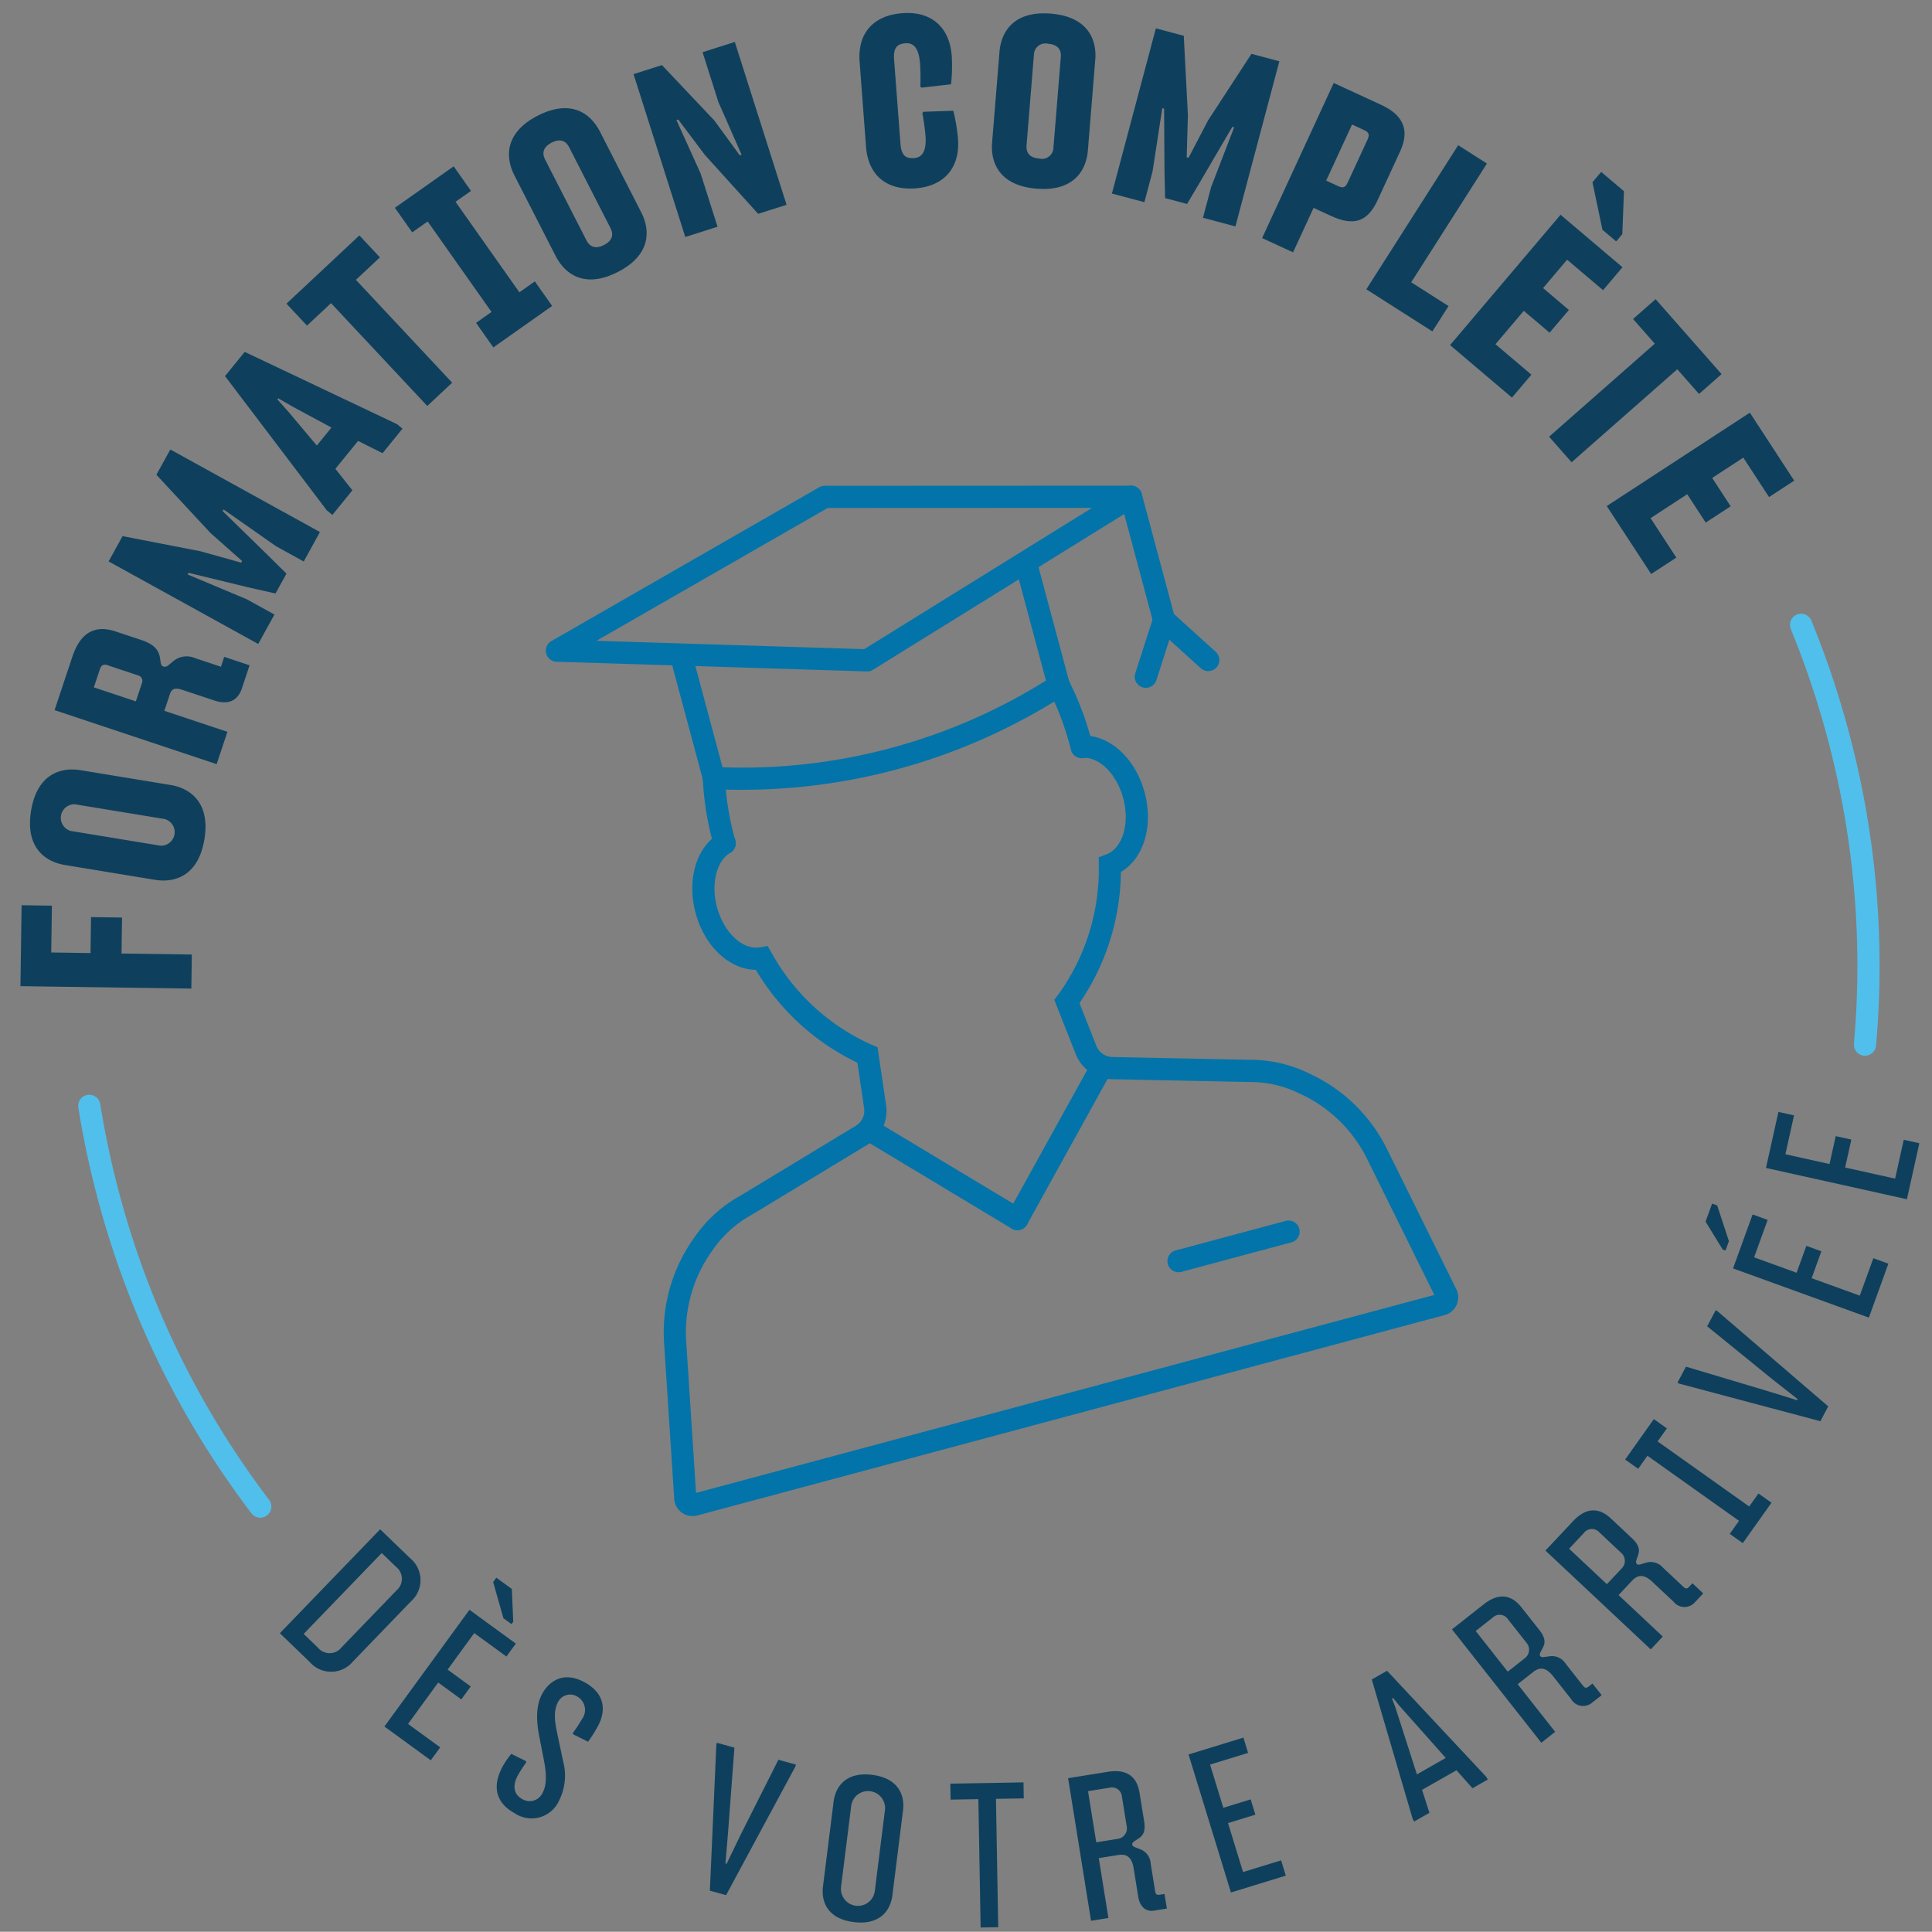 <?xml version="1.0" encoding="UTF-8"?>
<svg xmlns="http://www.w3.org/2000/svg" width="261.245" height="261.207" viewBox="0 0 261.245 261.207">
  <rect x="0" y="0" width="261.245" height="261.207" fill="#808080" stroke="none"/>
  <g id="Groupe_4168" data-name="Groupe 4168" transform="translate(-3163.44 -7650.276)">
    <path id="Tracé_1850" data-name="Tracé 1850" d="M90.829,249.327a1.5,1.5,0,0,1-1.39-.932A121.85,121.85,0,0,1,80.382,202.1a124.38,124.38,0,0,1,.657-12.736,1.5,1.5,0,1,1,2.984.309,121.478,121.478,0,0,0-.641,12.427,118.823,118.823,0,0,0,8.835,45.156,1.5,1.5,0,0,1-1.388,2.067Z" transform="matrix(0.966, -0.259, 0.259, 0.966, 3046.706, 7638.119)" fill="#51bfec"></path>
    <path id="Tracé_1851" data-name="Tracé 1851" d="M316.566,245.188a1.5,1.5,0,0,1-1.408-2.015A119.142,119.142,0,0,0,322.4,202.1a121.267,121.267,0,0,0-.968-15.281,1.5,1.5,0,1,1,2.976-.38A124.3,124.3,0,0,1,325.4,202.1a122.136,122.136,0,0,1-7.426,42.1A1.5,1.5,0,0,1,316.566,245.188Z" transform="matrix(0.966, -0.259, 0.259, 0.966, 3046.706, 7638.119)" fill="#51bfec"></path>
    <path id="Tracé_1852" data-name="Tracé 1852" d="M82.929,168.146,88.04,169.6l1.327-4.68,4.034,1.143-1.327,4.68,9.146,2.593-1.257,4.434-22.233-6.3,2.986-10.531,3.941,1.117Z" transform="matrix(0.966, -0.259, 0.259, 0.966, 3046.706, 7638.119)" fill="#0e405d"></path>
    <path id="Tracé_1853" data-name="Tracé 1853" d="M106.9,158.725c-2.02,4.462-5.275,4.745-7.9,3.557l-11.2-5.069c-2.624-1.188-4.56-3.82-2.54-8.281s5.274-4.745,7.9-3.557l11.2,5.068C106.979,151.631,108.915,154.264,106.9,158.725ZM91.23,149.632a1.835,1.835,0,0,0-1.5,3.324l11.2,5.068a1.835,1.835,0,0,0,1.5-3.324Z" transform="matrix(0.966, -0.259, 0.259, 0.966, 3046.706, 7638.119)" fill="#0e405d"></path>
    <path id="Tracé_1854" data-name="Tracé 1854" d="M117.088,140.317c-1.305,1.976-2.984,1.327-4.053.622l-3.738-2.467c-1.068-.705-1.457-.464-1.88.177l-1.252,1.9,7.5,4.953-2.538,3.845L91.852,136.618l4.194-6.355c2.15-3.258,4.431-3.171,6.541-1.779l3.1,2.045c1.87,1.234,1.838,2.325,1.745,3.106l-.06.5c-.016.257,0,.461.216.6a.729.729,0,0,0,.736-.012l.656-.3a2.837,2.837,0,0,1,3.044.323l3.072,2.027.775-1.175,3.018,1.991ZM100.334,132.6c-.454-.3-.791-.254-1.144.28l-1.41,2.136,4.994,3.3,1.41-2.136a.768.768,0,0,0-.165-1.144Z" transform="matrix(0.966, -0.259, 0.259, 0.966, 3046.706, 7638.119)" fill="#0e405d"></path>
    <path id="Tracé_1855" data-name="Tracé 1855" d="M129.594,125.929l-3.09-2.973-5.559-6.637-.177.184L125,123.641l1.919,3.267-2.13,2.213-3.361-1.768-7.273-3.979-.177.185,6.845,5.3,3.09,2.973-3.15,3.274-16.647-16.019,2.707-2.813,9.64,4.7,4.922,2.916.177-.185-3.147-4.76-5.025-9.5,2.707-2.813,16.646,16.019Z" transform="matrix(0.966, -0.259, 0.259, 0.966, 3046.706, 7638.119)" fill="#0e405d"></path>
    <path id="Tracé_1856" data-name="Tracé 1856" d="M143.68,114.548l-2.768-2.461-3.94,2.851,1.47,3.4-3.473,2.513-.563-.778-8.6-21.109,3.421-2.475,17.359,14.77.562.778Zm-10.114-9.231-1.579-1.582-.155.112,1.009,2,2.524,5.4,2.54-1.838Z" transform="matrix(0.966, -0.259, 0.259, 0.966, 3046.706, 7638.119)" fill="#0e405d"></path>
    <path id="Tracé_1857" data-name="Tracé 1857" d="M146.27,90.975l8.97,16.8-4.065,2.171-8.97-16.8-3.924,2.095-1.915-3.585,11.913-6.362,1.914,3.585Z" transform="matrix(0.966, -0.259, 0.259, 0.966, 3046.706, 7638.119)" fill="#0e405d"></path>
    <path id="Tracé_1858" data-name="Tracé 1858" d="M161.854,104.612l-1.4-3.813,2.4-.884-5.17-14.054-2.4.884-1.4-3.814,9.129-3.358,1.4,3.814-2.4.884,5.17,14.053,2.4-.884,1.4,3.814Z" transform="matrix(0.966, -0.259, 0.259, 0.966, 3046.706, 7638.119)" fill="#0e405d"></path>
    <path id="Tracé_1859" data-name="Tracé 1859" d="M180.745,99.119c-4.788,1.025-6.949-1.425-7.552-4.242L170.621,82.86c-.6-2.817.366-5.937,5.154-6.962s6.95,1.425,7.552,4.242L185.9,92.158C186.5,94.974,185.534,98.1,180.745,99.119Zm-1.987-18c-.241-1.127-1.062-1.442-2.125-1.214s-1.684.851-1.443,1.978L177.763,93.9c.241,1.127,1.061,1.442,2.125,1.214s1.683-.851,1.442-1.977Z" transform="matrix(0.966, -0.259, 0.259, 0.966, 3046.706, 7638.119)" fill="#0e405d"></path>
    <path id="Tracé_1860" data-name="Tracé 1860" d="M201.111,96.438l-4.89-9.546-2.242-5.568-.254.012,1.287,7.821.345,7.545-4.571.209-1.057-23.08,4.027-.185,4.9,9.066,2.108,5.445.256-.011-1.186-7.7-.323-7.064,4.571-.21,1.058,23.08Z" transform="matrix(0.966, -0.259, 0.259, 0.966, 3046.706, 7638.119)" fill="#0e405d"></path>
    <path id="Tracé_1861" data-name="Tracé 1861" d="M222.547,98.619c-3.616-.683-5.759-3.139-4.993-7.2l2.125-11.258c.765-4.057,3.656-5.563,7.272-4.881,4.057.766,5.657,3.674,4.975,7.29a22.7,22.7,0,0,1-1.089,3.7l-3.961-.584-.128-.187a30.654,30.654,0,0,0,.759-2.984c.272-1.446.257-2.915-1.158-3.182-.912-.172-1.741-.1-2.078,1.692L222.146,92.29c-.338,1.793.406,2.161,1.318,2.333,1.51.285,2.018-1.378,2.238-2.541a30.637,30.637,0,0,0,.381-3.055l.188-.128,3.932.906a23.413,23.413,0,0,1-.366,3.839C229.154,97.26,226.6,99.384,222.547,98.619Z" transform="matrix(0.966, -0.259, 0.259, 0.966, 3046.706, 7638.119)" fill="#0e405d"></path>
    <path id="Tracé_1862" data-name="Tracé 1862" d="M238.347,102.9c-4.611-1.648-5.159-4.868-4.189-7.581l4.137-11.572c.969-2.712,3.434-4.856,8.046-3.208s5.158,4.87,4.188,7.582L246.393,99.7C245.424,102.409,242.958,104.553,238.347,102.9Zm7.783-16.352c.388-1.085-.144-1.785-1.168-2.151a1.559,1.559,0,0,0-2.268.923L238.558,96.9c-.388,1.085.143,1.785,1.168,2.151a1.558,1.558,0,0,0,2.267-.923Z" transform="matrix(0.966, -0.259, 0.259, 0.966, 3046.706, 7638.119)" fill="#0e405d"></path>
    <path id="Tracé_1863" data-name="Tracé 1863" d="M259.062,112.526l2.138-3.717,5.1-7-.222-.127-5.9,5.834-2.707,2.651-2.663-1.532.9-3.689,2.1-8.021-.222-.127-3.489,7.925-2.139,3.717-3.939-2.267,11.524-20.028,3.384,1.947-2.235,10.493-1.639,5.481.221.128,3.86-4.2,8-7.174,3.384,1.948L263,114.792Z" transform="matrix(0.966, -0.259, 0.259, 0.966, 3046.706, 7638.119)" fill="#0e405d"></path>
    <path id="Tracé_1864" data-name="Tracé 1864" d="M275.82,116.747l-1.966-1.638-4.239,5.088-3.54-2.948L280.86,99.5l5.433,4.526c2.335,1.945,3.012,4.133.841,6.738l-4.628,5.556C280.438,118.8,278.5,118.979,275.82,116.747Zm7.458-8.653c.39-.467.537-.844-.078-1.356l-1.4-1.167-5.344,6.416,1.4,1.167c.616.512.959.3,1.348-.168Z" transform="matrix(0.966, -0.259, 0.259, 0.966, 3046.706, 7638.119)" fill="#0e405d"></path>
    <path id="Tracé_1865" data-name="Tracé 1865" d="M277.89,127.587l17.044-15.6,3.111,3.4L284,128.242l4.041,4.414-3,2.744Z" transform="matrix(0.966, -0.259, 0.259, 0.966, 3046.706, 7638.119)" fill="#0e405d"></path>
    <path id="Tracé_1866" data-name="Tracé 1866" d="M286.873,137.808l18.993-13.154,6.249,9.023-3.341,2.314-3.625-5.235-4.13,2.86,2.6,3.762-3.314,2.295-2.606-3.761-4.866,3.37,3.626,5.235-3.342,2.314Zm23.937-9.727.362-6.557,1.5-1.039,2.3,3.315-1.722,5.552-1.052.729Z" transform="matrix(0.966, -0.259, 0.259, 0.966, 3046.706, 7638.119)" fill="#0e405d"></path>
    <path id="Tracé_1867" data-name="Tracé 1867" d="M315.7,148.919l-17.058,8.444-2.044-4.129,17.059-8.443-1.972-3.986,3.641-1.8,5.988,12.1-3.641,1.8Z" transform="matrix(0.966, -0.259, 0.259, 0.966, 3046.706, 7638.119)" fill="#0e405d"></path>
    <path id="Tracé_1868" data-name="Tracé 1868" d="M301.7,164.311l21.957-7.183,3.412,10.431-3.862,1.263-1.98-6.051-4.774,1.562,1.423,4.348-3.832,1.254-1.423-4.349L307,167.427l1.98,6.052-3.862,1.263Z" transform="matrix(0.966, -0.259, 0.259, 0.966, 3046.706, 7638.119)" fill="#0e405d"></path>
    <path id="Tracé_1869" data-name="Tracé 1869" d="M91.854,269.871l-2.9-4.821,16.734-10.059,2.9,4.822a3.833,3.833,0,0,1-1.415,5.677l-9.643,5.8A3.833,3.833,0,0,1,91.854,269.871Zm13.834-6.328a2.048,2.048,0,0,0,.768-3.08l-1.393-2.317-13.026,7.829,1.393,2.318a2.049,2.049,0,0,0,3.08.768Z" transform="matrix(0.966, -0.259, 0.259, 0.966, 3046.706, 7638.119)" fill="#0e405d"></path>
    <path id="Tracé_1870" data-name="Tracé 1870" d="M99.34,280.893l15.191-12.262,4.875,6.038-1.683,1.359-3.38-4.187-4.755,3.838,2.428,3.009-1.684,1.359-2.428-3.01-5.386,4.348,3.378,4.187-1.683,1.36Zm19.332-9.975-.072-5.084.567-.458,1.63,2.02-.961,4.32-.315.255Z" transform="matrix(0.966, -0.259, 0.259, 0.966, 3046.706, 7638.119)" fill="#0e405d"></path>
    <path id="Tracé_1871" data-name="Tracé 1871" d="M113.314,296.776c-1.727-1.635-2.4-3.912.07-6.524a11.289,11.289,0,0,1,1.569-1.344l1.666,1.466-.032.191a17.25,17.25,0,0,0-1.55,1.4c-.891.942-1.335,2.2-.235,3.238a1.931,1.931,0,0,0,2.94-.195c.967-1.022,1.158-3.073,1.231-3.936l.247-3.526c.1-1.284.354-3.8,1.86-5.388,1.114-1.178,3.394-2.446,5.928-.049,2.3,2.175,1.882,4.462.227,6.21a19.926,19.926,0,0,1-1.827,1.7l-1.7-1.5.032-.193a20.5,20.5,0,0,0,1.681-1.5,2.076,2.076,0,0,0,.105-3.139,1.842,1.842,0,0,0-2.657.092c-1.115,1.178-1.138,3.091-1.218,4.394l-.19,3.506a7.485,7.485,0,0,1-1.871,4.967A4.077,4.077,0,0,1,113.314,296.776Z" transform="matrix(0.966, -0.259, 0.259, 0.966, 3046.706, 7638.119)" fill="#0e405d"></path>
    <path id="Tracé_1872" data-name="Tracé 1872" d="M138.053,314.881l-1.959-1.152,5.955-18.833.138-.233,2.122,1.246L140.564,306.6l-1.478,4.118.14.082,2.854-3.31,7.544-8.459,2.122,1.246-.137.234Z" transform="matrix(0.966, -0.259, 0.259, 0.966, 3046.706, 7638.119)" fill="#0e405d"></path>
    <path id="Tracé_1873" data-name="Tracé 1873" d="M153.787,322.87c-3.205-1.3-3.607-3.686-2.771-5.74l4.342-10.667c.835-2.053,2.788-3.477,5.993-2.172s3.607,3.687,2.771,5.739L159.779,320.7C158.944,322.751,156.992,324.175,153.787,322.87Zm8.021-13.606a2.3,2.3,0,0,0-4.257-1.733l-4.22,10.366a2.3,2.3,0,0,0,4.257,1.733Z" transform="matrix(0.966, -0.259, 0.259, 0.966, 3046.706, 7638.119)" fill="#0e405d"></path>
    <path id="Tracé_1874" data-name="Tracé 1874" d="M176.67,311.755l-4.2,16.84-2.308-.576,4.2-16.84-3.645-.91.524-2.1,9.6,2.4-.524,2.1Z" transform="matrix(0.966, -0.259, 0.259, 0.966, 3046.706, 7638.119)" fill="#0e405d"></path>
    <path id="Tracé_1875" data-name="Tracé 1875" d="M193.4,331.886c-1.345-.139-1.687-1.316-1.582-2.337l.4-3.9c.154-1.505-.377-2.159-1.533-2.277l-2.663-.273-.837,8.151-2.368-.243,2-19.423,5.433.558c2.691.276,3.6,1.783,3.383,3.854l-.4,3.9c-.149,1.453-.731,1.828-1.294,2.014l-.367.126c-.366.125-.643.179-.7.444-.052.24.177.4.4.559l.43.316a2.187,2.187,0,0,1,.908,2.268l-.382,3.739c-.048.457.045.6.53.653l.592.06-.2,1.991Zm-.208-15.979a1.353,1.353,0,0,0-1.329-1.632l-2.9-.3-.716,6.967,2.906.3a1.434,1.434,0,0,0,1.631-1.328Z" transform="matrix(0.966, -0.259, 0.259, 0.966, 3046.706, 7638.119)" fill="#0e405d"></path>
    <path id="Tracé_1876" data-name="Tracé 1876" d="M204.078,332.211l-.705-19.511,7.755-.28.078,2.162-5.378.194.221,6.108,3.865-.141.078,2.162-3.865.14.25,6.918,5.378-.194.078,2.162Z" transform="matrix(0.966, -0.259, 0.259, 0.966, 3046.706, 7638.119)" fill="#0e405d"></path>
    <path id="Tracé_1877" data-name="Tracé 1877" d="M239.272,327.058l-1.463-2.915L232.63,325.5l.157,3.258-2.3.6-.1-.392-.461-19.644,2.3-.6,9.248,17.337.1.392Zm-6.716-13.446-.493-1.129-.157.041.127,1.226.466,9.55,4.342-1.14Z" transform="matrix(0.966, -0.259, 0.259, 0.966, 3046.706, 7638.119)" fill="#0e405d"></path>
    <path id="Tracé_1878" data-name="Tracé 1878" d="M257.783,320.115a1.881,1.881,0,0,1-2.517-1.273l-1.547-3.6c-.6-1.391-1.379-1.7-2.448-1.244l-2.458,1.056,3.232,7.527-2.188.939-7.7-17.936,5.019-2.154c2.484-1.068,4.008-.192,4.828,1.721l1.547,3.6c.576,1.342.25,1.952-.151,2.39l-.259.287c-.259.288-.475.469-.394.728.071.235.349.263.625.29l.528.068a2.191,2.191,0,0,1,1.9,1.539l1.482,3.453c.181.423.334.5.782.312l.545-.235.789,1.839Zm-7.951-13.857a1.352,1.352,0,0,0-1.953-.779l-2.682,1.152,2.762,6.433,2.684-1.152a1.432,1.432,0,0,0,.779-1.952Z" transform="matrix(0.966, -0.259, 0.259, 0.966, 3046.706, 7638.119)" fill="#0e405d"></path>
    <path id="Tracé_1879" data-name="Tracé 1879" d="M274.736,310.614a1.881,1.881,0,0,1-2.679-.884L269.99,306.4c-.8-1.287-1.617-1.478-2.6-.866l-2.276,1.411,4.319,6.963-2.022,1.254-10.291-16.591,4.643-2.879c2.3-1.425,3.935-.786,5.033.984l2.066,3.332c.77,1.241.538,1.893.206,2.386l-.212.323c-.214.322-.4.534-.281.778.1.221.383.208.66.195l.534-.013a2.188,2.188,0,0,1,2.1,1.24l1.982,3.193c.242.392.4.45.819.193l.506-.314,1.054,1.7ZM264.808,298.1a1.353,1.353,0,0,0-2.048-.481l-2.482,1.539,3.691,5.952,2.482-1.539a1.434,1.434,0,0,0,.481-2.047Z" transform="matrix(0.966, -0.259, 0.259, 0.966, 3046.706, 7638.119)" fill="#0e405d"></path>
    <path id="Tracé_1880" data-name="Tracé 1880" d="M283.152,304.511l-1.377-1.666,1.666-1.378-9.681-11.706-1.666,1.379-1.379-1.667,5.166-4.273,1.377,1.667-1.666,1.378,9.681,11.705,1.666-1.378,1.379,1.667Z" transform="matrix(0.966, -0.259, 0.259, 0.966, 3046.706, 7638.119)" fill="#0e405d"></path>
    <path id="Tracé_1881" data-name="Tracé 1881" d="M299.1,289.64l-1.543,1.666-17.119-9.848-.2-.184,1.672-1.8,9.641,5.943,3.7,2.326.109-.119-2.621-3.5-6.646-9.178,1.672-1.8.2.183Z" transform="matrix(0.966, -0.259, 0.259, 0.966, 3046.706, 7638.119)" fill="#0e405d"></path>
    <path id="Tracé_1882" data-name="Tracé 1882" d="M291.914,264.588l-.775,1.108-.332-.231-1.258-4.244,1.486-2.129.6.419Zm15.6,14.888L291.5,268.293l4.444-6.363,1.775,1.239-3.082,4.412,5.01,3.5,2.215-3.17,1.774,1.238-2.215,3.171,5.676,3.965,3.082-4.412,1.773,1.239Z" transform="matrix(0.966, -0.259, 0.259, 0.966, 3046.706, 7638.119)" fill="#0e405d"></path>
    <path id="Tracé_1883" data-name="Tracé 1883" d="M316.627,265.347l-17.309-9.023,3.587-6.88,1.918,1-2.487,4.771,5.418,2.824,1.787-3.428,1.918,1-1.787,3.429,6.137,3.2,2.486-4.77,1.918,1Z" transform="matrix(0.966, -0.259, 0.259, 0.966, 3046.706, 7638.119)" fill="#0e405d"></path>
    <path id="Tracé_1884" data-name="Tracé 1884" d="M202.892,122.629" transform="matrix(0.966, -0.259, 0.259, 0.966, 3046.706, 7638.119)" fill="#0e405d" stroke="#fff" stroke-miterlimit="10" stroke-width="1"></path>
    <path id="Tracé_1885" data-name="Tracé 1885" d="M199.72,173.846A80.831,80.831,0,0,1,175.13,170a1.5,1.5,0,0,1,.912-2.859,77.484,77.484,0,0,0,47.356,0,1.5,1.5,0,0,1,.913,2.859A80.847,80.847,0,0,1,199.72,173.846Z" transform="matrix(0.966, -0.259, 0.259, 0.966, 3046.706, 7638.119)" fill="#0274a9"></path>
    <path id="Tracé_1886" data-name="Tracé 1886" d="M252.183,264.29H147.6a2.481,2.481,0,0,1-2.435-3.018L149.3,240.56a21.9,21.9,0,0,1,7.529-12.582,18.166,18.166,0,0,1,7.559-3.932l17.562-5.1a2.355,2.355,0,0,0,1.683-1.992l.716-6.188a32,32,0,0,1-10.007-15.683c-3.417-.943-5.879-4.828-5.879-9.54,0-4.632,2.391-8.549,5.817-9.526a1.5,1.5,0,1,1,.822,2.885c-2.108.6-3.639,3.394-3.639,6.641,0,3.566,1.849,6.529,4.211,6.745l1.046.1.267,1.015a28.969,28.969,0,0,0,9.867,15.533l.666.517-.907,7.849a5.356,5.356,0,0,1-3.827,4.529l-17.658,5.126a15.342,15.342,0,0,0-6.39,3.34,18.912,18.912,0,0,0-6.5,10.855l-4.024,20.144H251.563l-4.024-20.143a18.9,18.9,0,0,0-6.5-10.857,15.237,15.237,0,0,0-6.29-3.314l-17.755-5.151a5.356,5.356,0,0,1-3.829-4.528l-.9-7.85.666-.517a28.969,28.969,0,0,0,9.866-15.533l.268-1.015,1.045-.1c2.363-.217,4.213-3.179,4.213-6.745,0-3.246-1.531-6.039-3.641-6.641a1.5,1.5,0,1,1,.824-2.885c3.425.978,5.817,4.9,5.817,9.526,0,4.712-2.463,8.6-5.881,9.54a32.005,32.005,0,0,1-10.005,15.683l.713,6.188a2.355,2.355,0,0,0,1.684,1.992l17.66,5.126a18.073,18.073,0,0,1,7.459,3.907,21.9,21.9,0,0,1,7.532,12.585l4.144,20.747a2.471,2.471,0,0,1-.511,2.071A2.527,2.527,0,0,1,252.183,264.29Zm-.5-2.386c0,.01,0,.019,0,.029ZM148.1,261.877l0,.019Z" transform="matrix(0.966, -0.259, 0.259, 0.966, 3046.706, 7638.119)" fill="#0274a9"></path>
    <path id="Tracé_1887" data-name="Tracé 1887" d="M174.694,178.958a1.5,1.5,0,0,1-1.5-1.433,40.059,40.059,0,0,1,.914-9.27,1.5,1.5,0,0,1,2.934.625,37.644,37.644,0,0,0-.852,8.51,1.5,1.5,0,0,1-1.43,1.566Z" transform="matrix(0.966, -0.259, 0.259, 0.966, 3046.706, 7638.119)" fill="#0274a9"></path>
    <path id="Tracé_1888" data-name="Tracé 1888" d="M224.693,178.913l-.074,0a1.5,1.5,0,0,1-1.425-1.571,37.768,37.768,0,0,0-.8-8.479,1.5,1.5,0,1,1,2.937-.61,39.994,39.994,0,0,1,.863,9.238A1.5,1.5,0,0,1,224.693,178.913Z" transform="matrix(0.966, -0.259, 0.259, 0.966, 3046.706, 7638.119)" fill="#0274a9"></path>
    <path id="Tracé_1889" data-name="Tracé 1889" d="M199.767,238.291a1.489,1.489,0,0,1-1.079-.459L182.373,220.92a1.5,1.5,0,0,1,2.158-2.082l16.315,16.912a1.5,1.5,0,0,1-1.079,2.541Z" transform="matrix(0.966, -0.259, 0.259, 0.966, 3046.706, 7638.119)" fill="#0274a9"></path>
    <path id="Tracé_1890" data-name="Tracé 1890" d="M199.767,238.291a1.5,1.5,0,0,1-1.08-2.541L215,218.838a1.5,1.5,0,0,1,2.16,2.082l-16.313,16.912A1.5,1.5,0,0,1,199.767,238.291Z" transform="matrix(0.966, -0.259, 0.259, 0.966, 3046.706, 7638.119)" fill="#0274a9"></path>
    <path id="Tracé_1891" data-name="Tracé 1891" d="M223.856,170.068a1.5,1.5,0,0,1-1.5-1.5V152.42a1.5,1.5,0,0,1,3,0v16.148A1.5,1.5,0,0,1,223.856,170.068Z" transform="matrix(0.966, -0.259, 0.259, 0.966, 3046.706, 7638.119)" fill="#0274a9"></path>
    <path id="Tracé_1892" data-name="Tracé 1892" d="M175.581,170.068a1.5,1.5,0,0,1-1.5-1.5V152.431a1.5,1.5,0,0,1,3,0v16.137A1.5,1.5,0,0,1,175.581,170.068Z" transform="matrix(0.966, -0.259, 0.259, 0.966, 3046.706, 7638.119)" fill="#0274a9"></path>
    <path id="Tracé_1893" data-name="Tracé 1893" d="M199.723,160.068a1.517,1.517,0,0,1-.464-.073l-40.153-12.119a1.5,1.5,0,0,1,.049-2.885l40.352-10.707a1.508,1.508,0,0,1,.772,0l40.007,10.707a1.5,1.5,0,0,1,.046,2.885l-40.1,12.1A1.5,1.5,0,0,1,199.723,160.068Zm-34.684-13.535L199.72,157l34.7-10.473-34.53-9.241Z" transform="matrix(0.966, -0.259, 0.259, 0.966, 3046.706, 7638.119)" fill="#0274a9"></path>
    <path id="Tracé_1894" data-name="Tracé 1894" d="M239.9,165.192a1.5,1.5,0,0,1-1.5-1.5V146.44a1.5,1.5,0,0,1,3,0v17.252A1.5,1.5,0,0,1,239.9,165.192Z" transform="matrix(0.966, -0.259, 0.259, 0.966, 3046.706, 7638.119)" fill="#0274a9"></path>
    <path id="Tracé_1895" data-name="Tracé 1895" d="M235.528,171.966a1.5,1.5,0,0,1-1.259-2.313l4.369-6.774a1.5,1.5,0,0,1,2.521,1.626l-4.369,6.774A1.5,1.5,0,0,1,235.528,171.966Z" transform="matrix(0.966, -0.259, 0.259, 0.966, 3046.706, 7638.119)" fill="#0274a9"></path>
    <path id="Tracé_1896" data-name="Tracé 1896" d="M244.269,171.966a1.5,1.5,0,0,1-1.262-.687l-4.369-6.774a1.5,1.5,0,0,1,2.521-1.626l4.369,6.774a1.5,1.5,0,0,1-1.259,2.313Z" transform="matrix(0.966, -0.259, 0.259, 0.966, 3046.706, 7638.119)" fill="#0274a9"></path>
    <path id="Tracé_1897" data-name="Tracé 1897" d="M234.743,249.426h-15.4a1.5,1.5,0,0,1,0-3h15.4a1.5,1.5,0,0,1,0,3Z" transform="matrix(0.966, -0.259, 0.259, 0.966, 3046.706, 7638.119)" fill="#0274a9"></path>
  </g>
</svg>
